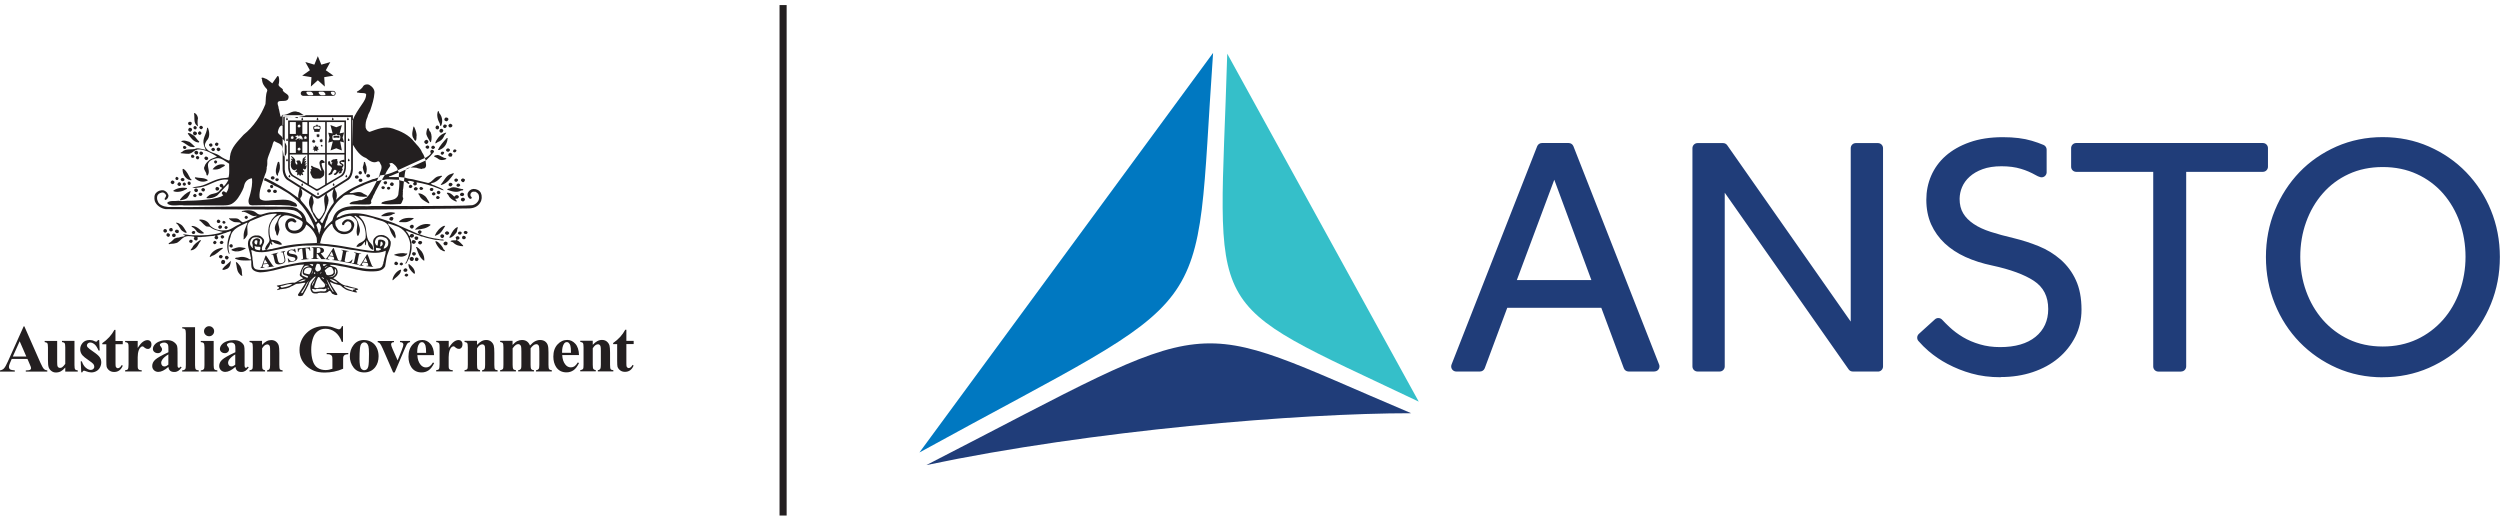 <?xml version="1.0" encoding="UTF-8"?><svg id="a" xmlns="http://www.w3.org/2000/svg" viewBox="0 0 380 79"><path d="m230.56,42.57h11.33l-5.64-15.25-5.69,15.25h0Zm20.91,13.9h-3.93c-.32,0-.61-.2-.72-.5l-3.42-9.18h-14.3l-3.42,9.18c-.11.3-.4.5-.72.5h-3.61c-.42,0-.77-.34-.77-.77,0-.1.02-.19.05-.28l13.02-33.19c.12-.29.4-.49.72-.49h4.07c.32,0,.6.19.72.49l13.03,33.19c.15.39-.04.84-.44.99-.09.03-.18.05-.28.05h0Zm33.99,0h-3.84c-.25,0-.49-.12-.63-.33l-18.83-26.85v26.41c0,.42-.34.77-.77.77h-3.37c-.42,0-.77-.34-.77-.77h0V22.52c0-.42.35-.77.77-.77h3.89c.25,0,.49.12.63.33l18.77,26.8v-26.36c0-.42.34-.77.77-.77h3.37c.42,0,.77.34.77.77v33.19c0,.42-.34.77-.77.77h0m46.09,0h-3.48c-.42,0-.77-.34-.77-.77h0v-29.59h-11.71c-.42,0-.77-.34-.77-.77h0v-2.84c0-.42.34-.77.77-.77h28.38c.42,0,.77.34.77.77v2.84c0,.42-.35.77-.77.77h-11.66v29.58c0,.42-.34.77-.77.77,0,0,0,0,0,0m30.64-31.08c-1.9,0-3.64.36-5.17,1.07-1.51.69-2.85,1.69-3.94,2.94-1.09,1.24-1.94,2.71-2.53,4.35s-.89,3.42-.89,5.28.3,3.59.89,5.23c.59,1.64,1.44,3.1,2.53,4.35,1.1,1.25,2.44,2.26,3.94,2.97,1.53.72,3.26,1.09,5.17,1.09s3.65-.37,5.2-1.09c1.51-.7,2.86-1.72,3.97-2.97,1.09-1.24,1.94-2.7,2.53-4.35.59-1.64.89-3.4.89-5.23s-.3-3.64-.89-5.28c-.59-1.64-1.44-3.1-2.53-4.35-1.1-1.25-2.45-2.25-3.97-2.94-1.54-.71-3.29-1.07-5.19-1.07m0,31.96c-2.49,0-4.85-.48-7-1.43-2.11-.93-4.03-2.25-5.64-3.91-1.59-1.64-2.86-3.59-3.76-5.81-.9-2.21-1.36-4.61-1.36-7.13s.46-4.92,1.36-7.11c.9-2.19,2.16-4.14,3.73-5.78,1.57-1.64,3.47-2.95,5.64-3.91,2.17-.95,4.53-1.43,7.02-1.43s4.86.48,7.02,1.43c2.17.95,4.07,2.26,5.67,3.91,1.61,1.67,2.89,3.63,3.76,5.78.9,2.2,1.36,4.59,1.36,7.11s-.46,4.92-1.36,7.13c-.9,2.21-2.17,4.17-3.76,5.81-1.59,1.64-3.5,2.95-5.66,3.9-2.17.95-4.53,1.43-7.02,1.43m-58.05,0c-1.63,0-3.13-.19-4.46-.57-1.27-.35-2.49-.84-3.66-1.46-1.03-.54-1.99-1.2-2.87-1.95-.55-.47-1.06-.98-1.54-1.53-.27-.31-.24-.79.06-1.07l2.45-2.22c.31-.28.79-.26,1.08.04.35.38.73.75,1.13,1.13.61.57,1.3,1.09,2.06,1.54.76.45,1.62.82,2.56,1.09.93.28,1.97.42,3.08.42,2.29,0,4.1-.52,5.38-1.56,1.28-1.04,1.93-2.46,1.93-4.22,0-1.93-.72-3.33-2.19-4.3-1.45-.95-3.58-1.73-6.32-2.32-1.49-.31-2.86-.75-4.07-1.3-1.21-.55-2.27-1.25-3.16-2.08-.87-.82-1.57-1.8-2.06-2.89-.48-1.09-.73-2.34-.73-3.72,0-1.28.24-2.5.73-3.64.5-1.16,1.25-2.19,2.19-3.02.97-.86,2.2-1.57,3.65-2.08,1.45-.52,3.16-.78,5.07-.78,1.7,0,3.18.18,4.41.55.62.18,1.22.4,1.77.63.28.12.47.4.47.7v3.37s0,.09,0,.13c-.03.42-.39.75-.82.72-.05,0-.11-.01-.16-.03-.24-.07-.46-.17-.68-.3-.71-.4-1.46-.73-2.25-.96-.85-.26-1.84-.39-2.95-.39s-2.08.15-2.87.44c-.8.29-1.46.68-1.98,1.15-.52.47-.9,1-1.15,1.59-.24.56-.36,1.16-.37,1.77,0,.86.18,1.61.55,2.21.36.61.9,1.15,1.59,1.61.69.47,1.56.87,2.58,1.2,1.02.33,2.2.65,3.52.96,1.28.31,2.56.72,3.79,1.22,1.21.49,2.33,1.17,3.32,2.03.99.87,1.78,1.93,2.32,3.12.57,1.23.86,2.74.86,4.5,0,1.48-.32,2.87-.94,4.11-.63,1.25-1.51,2.36-2.58,3.25-1.09.92-2.4,1.63-3.89,2.13-1.49.5-3.12.75-4.86.75" fill="#203d79" fill-rule="evenodd"/><path d="m118.49,78.36h1.08V.77h-1.08v77.59ZM4,54.19l-1.01-2.32-1.04,2.32h2.04,0Zm.17.37H1.78l-.28.66c-.09.22-.14.4-.14.54,0,.19.08.33.23.42.09.05.31.09.66.12v.18H0v-.18c.24-.04.44-.13.6-.3.16-.17.35-.5.58-1.02l2.42-5.38h.1l2.44,5.53c.23.52.42.85.57.99.11.1.27.16.48.18v.18h-3.27v-.18h.14c.26,0,.45-.04.55-.11.07-.05.11-.14.11-.23,0-.06-.01-.12-.03-.18-.04-.13-.09-.25-.15-.37l-.36-.84h0Zm7.15-2.73v3.64c0,.36.03.58.1.67.07.09.2.14.4.16v.18h-1.9v-.62c-.22.27-.45.46-.67.58-.22.12-.47.18-.75.18s-.5-.08-.7-.24c-.19-.14-.33-.34-.41-.57-.07-.22-.1-.59-.1-1.13v-1.85c0-.35-.03-.57-.1-.66-.06-.08-.2-.14-.4-.17v-.18h1.9v3.17c0,.33.02.55.04.64.03.09.08.16.15.22.07.05.15.07.24.07.12,0,.23-.03.32-.09.13-.09.29-.26.48-.52v-2.49c0-.35-.03-.57-.1-.66-.06-.08-.2-.14-.4-.17v-.18h1.9Zm3.76-.13l.07,1.58h-.17c-.2-.47-.41-.79-.63-.96-.22-.17-.43-.26-.65-.26-.13,0-.26.05-.35.14-.09.08-.14.19-.14.31,0,.09.03.17.1.26.11.13.4.37.89.7.49.33.81.61.96.84.16.23.23.49.23.77,0,.26-.06.51-.19.76-.13.25-.31.44-.55.57-.23.13-.5.2-.78.2-.22,0-.52-.07-.89-.21-.07-.03-.13-.05-.2-.06-.11,0-.2.08-.27.25h-.16l-.08-1.67h.17c.15.44.35.77.61.98.26.22.51.33.74.33.16,0,.29-.05.39-.14.1-.09.16-.22.15-.36,0-.15-.05-.3-.15-.41-.1-.12-.32-.29-.67-.53-.51-.35-.84-.62-.99-.8-.21-.25-.33-.57-.33-.9,0-.36.12-.68.37-.97.25-.29.61-.44,1.08-.44.25,0,.5.06.73.18.09.05.16.07.22.07.06,0,.11,0,.14-.03.04-.03.1-.1.17-.21,0,0,.17,0,.17,0Zm2.47-1.57v1.7h1.11v.49h-1.1v2.87c0,.27.01.44.03.52.02.08.07.14.14.19.06.05.12.07.17.07.22,0,.42-.16.61-.49l.15.11c-.27.64-.7.95-1.31.95-.29,0-.55-.08-.75-.24-.2-.16-.33-.35-.39-.55-.03-.11-.05-.42-.05-.91v-2.51h-.61v-.17c.39-.27.75-.58,1.07-.93.3-.33.56-.7.77-1.09h.17,0Zm3.38,1.7v1.06c.31-.48.58-.8.81-.95.23-.16.46-.24.67-.24.19,0,.33.06.44.17.11.11.17.27.17.48,0,.22-.06.39-.16.51-.1.12-.24.19-.39.18-.17,0-.33-.06-.46-.17-.07-.07-.15-.13-.23-.19-.03-.02-.07-.03-.11-.03-.1,0-.2.04-.27.11-.15.13-.25.3-.31.48-.11.32-.16.67-.16,1.06v1.35c0,.19.02.31.04.36.04.09.1.15.17.2.08.04.21.06.4.07v.18h-2.52v-.18c.2-.02.34-.07.41-.16.07-.1.11-.35.11-.75v-2.57c0-.26-.01-.43-.04-.51-.03-.08-.08-.15-.15-.2-.06-.04-.17-.07-.33-.09v-.18s1.91,0,1.9,0Zm4.66,3.6v-1.56c-.4.24-.7.49-.9.76-.12.16-.19.35-.19.54,0,.15.05.28.16.4.08.09.2.13.35.13.17,0,.36-.09.58-.28m0,.36c-.57.5-1.08.75-1.53.75-.25,0-.49-.09-.66-.26-.18-.17-.27-.41-.26-.65,0-.35.15-.67.46-.95.31-.28.97-.66,2-1.13v-.47c0-.35-.02-.57-.06-.66-.04-.1-.12-.18-.22-.24-.11-.07-.23-.11-.36-.1-.19,0-.37.04-.53.14-.09.06-.13.13-.13.21,0,.07.05.16.14.26.12.14.19.28.19.41,0,.16-.07.31-.18.42-.13.12-.3.18-.47.17-.19,0-.38-.06-.53-.19-.13-.11-.21-.27-.21-.44,0-.24.09-.47.28-.68.19-.22.45-.39.79-.5.34-.12.69-.17,1.06-.17.44,0,.79.09,1.05.28.26.19.43.39.5.61.05.14.07.46.07.96v1.8c0,.21,0,.35.02.4.01.05.04.09.08.12.03.03.07.04.11.04.08,0,.17-.06.26-.19l.15.12c-.17.25-.34.42-.52.54-.18.11-.39.17-.6.16-.27,0-.47-.06-.62-.18-.15-.13-.24-.31-.27-.57m4.05-6.05v5.77c0,.33.04.54.11.63.08.09.23.14.45.15v.18h-2.52v-.18c.21,0,.36-.07.46-.18.07-.08.1-.28.1-.61v-4.81c0-.32-.04-.53-.11-.62-.08-.09-.22-.15-.44-.16v-.18h1.95Zm2.83,2.09v3.68c0,.33.04.54.11.63.08.09.23.14.45.15v.18h-2.52v-.18c.21,0,.36-.07.46-.18.07-.08.1-.28.1-.61v-2.71c0-.33-.04-.54-.12-.63-.08-.09-.22-.15-.44-.16v-.18h1.95Zm-.7-2.25c.21,0,.41.08.55.23.15.14.23.34.22.54,0,.21-.08.4-.23.54-.14.15-.34.23-.54.22-.2,0-.4-.08-.54-.22-.15-.14-.23-.34-.23-.54,0-.21.07-.39.23-.54.14-.15.34-.23.54-.23Zm3.98,5.85v-1.56c-.4.24-.7.49-.9.76-.12.15-.19.35-.19.54,0,.15.06.28.17.4.08.09.2.13.35.13.17,0,.36-.09.58-.28m0,.36c-.57.5-1.08.75-1.53.75-.25,0-.49-.09-.66-.26-.17-.17-.27-.41-.26-.65,0-.35.15-.67.46-.95.31-.28.97-.66,2-1.13v-.47c0-.35-.02-.57-.06-.66-.04-.1-.12-.18-.21-.24-.11-.07-.23-.11-.36-.1-.19,0-.37.04-.53.14-.09.06-.13.13-.13.21,0,.07.05.16.14.26.13.14.19.28.19.41,0,.16-.06.31-.18.42-.13.12-.3.18-.47.17-.19,0-.38-.06-.53-.19-.13-.11-.21-.27-.21-.44,0-.24.1-.47.28-.68.19-.22.45-.39.79-.5.34-.12.69-.17,1.06-.17.44,0,.79.09,1.05.28.26.19.43.39.5.61.05.14.07.46.07.96v1.8c0,.21,0,.35.03.4.01.05.04.09.07.12.03.03.07.04.12.04.08,0,.17-.06.26-.19l.15.12c-.17.25-.34.42-.52.54-.18.11-.39.17-.6.16-.27,0-.47-.06-.62-.18-.15-.13-.24-.31-.27-.57m4.03-3.96v.6c.24-.26.47-.44.69-.56.22-.12.46-.18.71-.18.3,0,.55.08.75.25.2.17.33.37.4.62.05.19.08.55.08,1.09v1.81c0,.36.03.58.09.67.07.09.2.14.41.16v.18h-2.36v-.18c.17-.02.3-.09.38-.22.05-.08.08-.29.08-.62v-2.07c0-.38-.01-.62-.04-.72-.02-.09-.08-.17-.15-.23-.07-.05-.15-.08-.23-.08-.29,0-.55.2-.8.61v2.49c0,.35.03.57.09.66.07.09.19.15.36.17v.18h-2.36v-.18c.2-.02.34-.08.42-.19.06-.07.08-.29.08-.65v-2.62c0-.35-.03-.57-.1-.66-.06-.08-.2-.14-.4-.17v-.18h1.9,0Zm12.31-2.25v2.38h-.19c-.22-.65-.56-1.14-1-1.48-.42-.33-.93-.51-1.46-.51-.51,0-.93.15-1.26.43-.34.28-.57.68-.71,1.18-.14.51-.21,1.03-.21,1.56,0,.65.08,1.21.23,1.7.15.49.4.85.74,1.07.34.23.75.34,1.22.34.16,0,.33-.02.5-.05.17-.04.35-.09.53-.15v-1.4c0-.26-.02-.43-.06-.51-.05-.09-.13-.17-.23-.21-.13-.07-.27-.1-.41-.09h-.17v-.18h3.28v.18c-.25.02-.42.05-.52.1-.1.06-.18.15-.22.25-.03.06-.04.22-.04.46v1.4c-.88.39-1.84.58-2.8.58-.64,0-1.18-.09-1.6-.26-.41-.17-.79-.4-1.12-.69-.31-.27-.57-.6-.76-.96-.24-.48-.36-1-.35-1.53,0-1.01.36-1.87,1.07-2.57.71-.7,1.61-1.05,2.7-1.05.34,0,.64.03.91.08.15.03.38.1.71.23.33.12.52.18.58.18.09,0,.18-.03.26-.1.08-.07.15-.2.22-.39,0,0,.19,0,.18,0Zm3.25,2.46c-.17,0-.33.07-.44.2-.12.12-.2.38-.24.76-.04.37-.06.9-.06,1.56,0,.36.02.69.07.99.04.24.11.41.23.54.12.12.26.18.41.18.14,0,.27-.04.37-.12.14-.12.23-.29.26-.47.07-.31.1-.95.1-1.91,0-.56-.03-.95-.09-1.16-.06-.21-.16-.36-.28-.46-.1-.07-.22-.11-.34-.11m-.02-.35c.4,0,.78.1,1.13.31.35.21.61.5.79.89.18.38.27.81.27,1.26,0,.66-.17,1.21-.5,1.65-.41.53-.97.81-1.68.81s-1.24-.25-1.62-.74c-.38-.49-.58-1.09-.57-1.71,0-.67.19-1.25.58-1.74.39-.5.92-.74,1.6-.74m4.4,4.93l-1.57-3.6c-.19-.43-.34-.71-.44-.82-.09-.09-.21-.16-.34-.18v-.18h2.48v.18c-.16,0-.26.03-.32.08-.08.06-.12.16-.12.26,0,.12.07.35.22.69l.77,1.74.61-1.51c.18-.43.26-.73.26-.91,0-.1-.04-.19-.12-.25-.07-.07-.2-.1-.39-.11v-.18h1.53v.18c-.13.02-.26.07-.36.17-.1.09-.23.35-.42.79l-1.55,3.65s-.24,0-.24,0Zm5.01-2.96c0-.53-.03-.9-.09-1.1-.04-.17-.14-.33-.27-.45-.08-.06-.18-.1-.28-.09-.17,0-.31.09-.42.25-.2.3-.29.7-.29,1.21v.17s1.35,0,1.35,0Zm1.23.33h-2.56c.03.62.19,1.1.49,1.46.23.28.51.41.83.41.2,0,.38-.06.54-.16.16-.11.34-.31.52-.6l.17.11c-.25.51-.53.88-.84,1.09-.31.21-.66.32-1.06.32-.69,0-1.21-.27-1.57-.8-.28-.43-.43-.96-.43-1.59,0-.78.21-1.39.63-1.85.42-.46.91-.69,1.48-.69.47,0,.88.19,1.22.58.35.38.54.96.56,1.72Zm2.21-2.16v1.06c.31-.48.58-.8.81-.95.23-.16.46-.24.67-.24.19,0,.33.06.44.17.11.11.17.27.17.48,0,.22-.06.39-.16.51-.1.12-.24.19-.39.18-.17,0-.33-.06-.46-.17-.07-.07-.15-.13-.23-.19-.04-.02-.07-.03-.11-.03-.1,0-.2.04-.28.11-.14.11-.24.27-.31.48-.11.32-.16.67-.16,1.06v1.35c0,.19.02.31.04.36.04.08.1.15.18.2.08.04.21.06.4.07v.18h-2.52v-.18c.2-.02.34-.07.41-.16.07-.1.11-.35.11-.75v-2.57c0-.26-.01-.43-.04-.51-.02-.08-.07-.15-.14-.2-.06-.04-.18-.07-.33-.09v-.18h1.9Zm4.3,0v.6c.24-.26.47-.44.69-.56.22-.12.45-.18.71-.18.3,0,.55.08.75.25.2.17.33.37.4.62.05.19.08.55.08,1.09v1.81c0,.36.03.58.09.67.07.09.2.14.41.16v.18h-2.36v-.18c.18-.02.3-.09.38-.22.05-.08.08-.29.08-.62v-2.07c0-.38-.02-.62-.04-.72-.02-.09-.08-.17-.15-.23-.07-.05-.15-.08-.24-.08-.29,0-.55.2-.8.61v2.49c0,.35.03.57.1.66.07.09.19.15.36.17v.18h-2.36v-.18c.2-.02.34-.08.42-.19.06-.07.08-.29.08-.65v-2.62c0-.35-.03-.57-.1-.66-.06-.08-.2-.14-.4-.17v-.18h1.9Zm5.4,0v.61c.26-.28.49-.47.71-.58.22-.11.46-.17.72-.17.3,0,.55.07.75.21.2.14.36.35.47.63.27-.3.52-.51.76-.64.25-.13.5-.2.77-.2.32,0,.58.08.77.22.19.15.33.33.4.56.08.23.11.59.11,1.08v1.9c0,.36.03.58.1.67.07.09.2.14.41.17v.18h-2.41v-.18c.19-.02.33-.09.42-.22.06-.09.09-.3.09-.62v-2c0-.42-.02-.68-.05-.79-.02-.1-.08-.19-.16-.25-.07-.06-.16-.09-.25-.08-.16,0-.31.06-.43.16-.17.13-.32.29-.44.47v2.49c0,.33.03.54.08.63.08.12.22.19.44.2v.18h-2.41v-.18c.11,0,.21-.03.3-.09.07-.05.12-.13.15-.21.03-.08.04-.26.04-.53v-2c0-.42-.02-.68-.05-.79-.03-.1-.09-.19-.17-.25-.07-.06-.16-.09-.25-.09-.13,0-.26.04-.36.11-.16.1-.32.28-.5.53v2.49c0,.33.03.54.09.65.07.1.2.16.41.18v.18h-2.4v-.18c.19-.02.33-.08.42-.19.06-.07.08-.29.08-.65v-2.62c0-.35-.03-.57-.1-.66-.06-.08-.2-.14-.4-.17v-.18s1.9,0,1.9,0Zm8.88,1.82c0-.53-.03-.9-.09-1.1-.04-.17-.14-.33-.27-.45-.08-.06-.18-.1-.28-.09-.17,0-.31.09-.42.25-.19.3-.29.7-.29,1.21v.17s1.36,0,1.35,0Zm1.23.33h-2.56c.03.62.19,1.1.49,1.46.23.28.5.41.83.41.2,0,.38-.06.54-.16.16-.11.34-.31.52-.6l.17.11c-.25.51-.53.88-.84,1.09-.31.21-.66.32-1.06.32-.69,0-1.21-.27-1.57-.8-.28-.43-.43-.96-.43-1.59,0-.78.21-1.39.63-1.85.42-.46.92-.69,1.48-.69.47,0,.88.19,1.23.58.35.38.54.96.56,1.72h0Zm2.08-2.16v.6c.24-.26.47-.44.69-.56.22-.12.45-.18.71-.18.3,0,.55.08.75.25.2.17.33.37.4.62.05.19.08.55.08,1.09v1.81c0,.36.03.58.09.67.07.09.2.14.41.16v.18h-2.36v-.18c.18-.02.3-.09.38-.22.05-.08.08-.29.08-.62v-2.07c0-.38-.01-.62-.05-.72-.02-.09-.08-.17-.15-.23-.07-.05-.15-.08-.23-.08-.29,0-.55.2-.8.61v2.49c0,.35.03.57.1.66.07.09.19.15.36.17v.18h-2.36v-.18c.2-.02.33-.08.42-.19.06-.07.08-.29.08-.65v-2.62c0-.35-.03-.57-.1-.66-.06-.08-.2-.14-.4-.17v-.18h1.9,0Zm5.11-1.7v1.7h1.11v.49h-1.11v2.87c0,.27.01.44.03.52.03.08.07.14.14.19.05.04.11.07.17.07.22,0,.42-.16.61-.49l.15.11c-.27.64-.71.95-1.31.95-.3,0-.55-.08-.75-.24-.2-.16-.33-.35-.39-.55-.03-.11-.05-.42-.05-.91v-2.51h-.61v-.17c.39-.27.75-.58,1.07-.93.3-.33.56-.7.77-1.09,0,0,.16,0,.16,0Zm-55.09-12.42c-.03.05-.07.1-.13.13m1.3-9.22c.14,0,.24-.11.24-.25,0-.13-.11-.24-.24-.25h0c-.13,0-.24.11-.24.24h0c0,.14.11.25.24.25m8.38-5.34h2.68v-4.7h-2.68s0,4.7,0,4.7Zm2.68,2.23c-.05.51-.22.93-.57,1.17l-2.11,1.25v-4.41h2.68s0,1.99,0,1.99Zm-5.39-2.23h2.47v-4.7h-2.47v4.7Zm2.47,4.8l-.97.58h-.02c-.15.12-.37.12-.51,0l-.97-.58v-4.56h2.47s0,4.56,0,4.56Zm-3.47-4.8h.76v-1.72h-.76v1.72Zm.76,4.65l-2.1-1.25c-.35-.24-.52-.66-.57-1.17v-1.99h2.67v4.41Zm-2.67-7.54h.92v-1.81h-.92v1.81Zm1.15-1.13l.11-.11-.07-.12h.14s.09-.14.09-.14l.08.15h.14s-.07.11-.07.11l.11.11-.14.03v.15l-.13-.1-.13.1v-.15s-.14-.03-.14-.03Zm.65,1.89s-.07-.06-.09-.06c-.08,0-.12.14-.18.14-.05,0-.09,0-.09-.06,0-.04.11-.08.15-.12-.57,0-.58.26-.67.26-.15,0,.12-.27.21-.35-.12-.02-.18-.16-.31-.23.06-.09.09-.05.17.01,0-.06.04-.13.18-.13.25,0,.18.25.22.25s0-.25.17-.25c.25,0,.57.65.28.65-.12,0-.02-.09-.03-.11h0Zm-.61,1.39h.14s.09-.14.09-.14l.08.15h.14s-.07.11-.07.11l.11.11-.14.03v.15l-.13-.1-.13.1v-.15l-.14-.03.11-.11s-.07-.12-.07-.12Zm-1.04-1.75h.14s.09-.14.09-.14l.08.15h.14s-.07.11-.07.11l.11.11-.14.03v.15l-.13-.1-.13.1v-.15l-.14-.03.11-.11-.07-.12h0Zm-.15,2.49h.92v-1.72h-.92v1.72Zm2.12-2.26l.11-.11-.07-.12.14.02.08-.15.08.15h.14s-.07.11-.07.11l.11.11-.14.03v.15l-.13-.1-.13.1v-.15s-.14-.03-.14-.03Zm-.21-.63h.76v-1.81h-.76v1.81Zm6.63-2.05h0s-8.79,0-8.79,0h0s0,0,0,0v7.08c0,.68.3,1.28.7,1.46l3.38,2.02c.15.17.41.18.58.03,0,0,0,0,0,0l3.44-2.05c.4-.18.69-.78.69-1.46v-7.08s0,0,0,0Zm-6.01,6.8s-.33.11-.24.1c0-.1.19-.29.27-.36-.01-.11-.16-.01-.31.07.5-.72.18-.42-.1-.37.45-.48.33-.47,0-.32.26-.2.31-.45.27-.52-.24.32-.47.27-.47.57,0,.2-.07.52-.17.63-.13.14-.03-.53-.37-.53-.11,0-.37,0-.45.13.07,0,.17.18.17.25s.06.26-.05.26-.25-.24-.25-.36,0-.09,0-.26c0-.28-.46-.68-.65-.68,0,.2.26.24.26.5-.11,0-.27-.21-.27-.08s.17.15.17.26-.19-.04-.19.08c0,.1.1.09.13.19-.08-.02-.15-.01-.16.03-.01.03.02.08.08.11-.03.02-.05.08-.05.25,0,.56.35.82.61.82.18,0,.15-.13.18-.19,0,.1.1-.05.1.12s-.18.1-.18.25c0,.2.28,0,.28.21,0,.27-.03.26-.03.36,0,.07.29-.1.28-.13.07.03.07.23.2.23.08,0,.1-.21.17-.23-.04.01.27.2.27.1,0-.26-.11-.15-.11-.33,0-.16.36-.13.3-.22-.05-.07-.08-.03-.12-.15,0,.02-.28-.42.06-.19.36.24.4-.55.38-.59m9.38,1.85c.16,0,.29-.11.29-.25s-.13-.25-.29-.25-.29.11-.29.25.13.25.29.25m-1.17.69c.16,0,.29-.11.29-.25s-.13-.25-.29-.25-.29.11-.29.25.13.25.29.25m-13.9,1.6c.16,0,.29-.11.29-.25s-.13-.25-.29-.25-.29.11-.29.25.13.25.29.25m.9.08c.16,0,.29-.11.29-.25s-.13-.25-.29-.25-.29.11-.29.25.13.25.29.25m25.02-12.09c.43.51.52,1.32.21,1.91-.17-.01-.14-.23-.17-.35-.31-.57-.55-1.29-.28-1.94.2.03.12.28.23.39m-36.71.69c-.09.37-.09.88,0,1.22-.08.08-.06-.08-.14-.06-.6-.43-.32-1.28-.47-1.88.03-.05.11-.06.15-.03.28.18.4.45.46.76m38.04.05c.09.17-.08.34-.2.42-.14.03-.29-.05-.38-.17-.05-.17.04-.32.18-.4.15-.01.31.02.4.16m-38.97.68c-.03.14-.08.28-.2.34-.09,0-.23,0-.29-.08-.09-.08-.11-.21-.06-.32.06-.11.18-.12.29-.14.11.05.21.08.26.2m39.57.26c.03.09.03.16,0,.25-.11.14-.26.2-.42.14-.11-.06-.14-.17-.17-.26.03-.12.15-.23.26-.28.14,0,.23.08.32.16m-.88.02c.12.06.03.21.02.31-.08.08-.18.2-.32.16-.08-.08-.17-.08-.2-.18,0-.15.06-.31.21-.35.12-.03.2.03.29.08m-1.12.23c0,.17.02.39-.18.42-.18.06-.31-.09-.35-.22-.01-.16.08-.31.23-.37.12,0,.23.08.31.17m-35.9.08c.05.16-.11.25-.2.32-.11.03-.25-.06-.31-.17-.11-.11.03-.2.06-.29.15-.14.38-.03.44.14m-.92.05c0,.12-.06.25-.17.29-.12.05-.25-.05-.31-.14-.08-.15.02-.29.14-.35.17-.06.28.09.34.2m33.11.06c.15.32.28.71.31,1.11-.06.29.05.68-.17.88-.21-.08-.23-.34-.37-.48-.28-.54-.03-1.17.06-1.69.12-.05.12.11.17.19m-33.83.18c.05.19-.09.28-.2.39-.18.05-.31-.09-.38-.22-.01-.15.07-.3.2-.37.16-.01.31.06.38.2m36.25.45c.2.45.21.99.08,1.48l-.09.08c-.21-.42-.52-.8-.63-1.25,0-.32.06-.62.18-.88.11-.08.17.02.22.11.02.17.09.37.25.46m1.93-.28c-.01.15-.08.32-.23.37-.15.03-.31-.02-.35-.19-.05-.15.05-.29.17-.37.17-.09.34.06.42.18m-37.45.48c0,.14-.1.25-.23.29-.12.09-.21-.06-.32-.11-.05-.12-.08-.23,0-.35.05-.09.15-.09.25-.12.14.08.28.14.31.29m.67-.08c.06.15-.11.23-.17.31-.18.06-.28-.08-.35-.18-.03-.15.06-.25.17-.34.18-.05.28.08.35.22m37.21-.05c-.02.2-.32.4-.35.6-.17.42-.54.72-.95.86-.09.08-.22.18-.35.2-.03-.31.25-.58.42-.86.31-.4.75-.68,1.24-.8m-38.19.65c.23.26.35.49.63.72.02.06-.03.15-.11.15-.75-.05-1.26-.82-1.63-1.35.05-.17.25-.03.35-.05.26.2.55.26.75.52m38.4.21c-.03.66-.35,1.34-.95,1.66-.17.06-.35.23-.52.12.32-.66.81-1.2,1.35-1.79,0,0,.12,0,.12,0Zm-2.94.45c.05.23-.08.37-.26.45-.17.01-.28-.12-.35-.25-.02-.15.07-.29.21-.34.05-.05.12-.05.18-.05.09.03.14.11.22.18m-36.3.14c.29.2.55.48.83.73-.2.14-.44.01-.67.01-.52-.18-.88-.63-1.41-.78.02-.17.22-.11.32-.16.34-.03.61.12.94.2m16.42-4.56c-.86-.34-1.43.55-2.3.45-.11.06-.08.17-.14.25-.04.05-.12.02-.17-.02-.04-.37-.17-.71-.21-1.06-.09-.15-.05-.37-.12-.52-.49-1.34,1.2-.32,1.53-1.11.29-.68-.57-.76-.83-1.23v-.2c-.24-.25-.51-.32-.66-.65.11-.39.15-.8.05-1.19-.02-.09-.08-.22-.21-.17-.29.4-.51.72-.78,1.11-.29-.22-.57-.49-.91-.68-.23-.03-.44-.26-.7-.17-.05.09,0,.17.05.23.01.6.32,1.08.75,1.51l.05.23c-.28.63-.2,1.36-.28,2.03-.69,1.75-1.81,3.45-3.33,4.67-.87.99-1.92,1.94-2.06,3.3-.05.22.03.48-.14.63-.51-.18-1.01-.43-1.43-.75-.71-.49-1.72-.43-2.18-1.33-.18-.35.05-.71.21-.97.52-.49.44-1.37.17-1.97-.06-.01-.08.06-.12.08-.05.91-.77,1.54-.49,2.54.06.29.21.48.29.75-.11-.03-.26-.03-.35-.08-.34-.05-.67-.18-1.03-.14-.71.32-1.67-.08-2.24.57-.09.01-.21.03-.18.17.34,0,.66.09,1,.08.54.09.89-.35,1.26-.56h.09c.15-.15.41-.06.61-.09.97.11,1.72.57,2.51,1.05v.06c-.31.14-.66.23-.97.4-.35.26-.75.6-.86,1.03-.25.38.08.72.23,1.05.02.15.03.34.17.4.49-.52.03-1.17.11-1.77.12-.46.55-.68,1-.8.87-.37,1.5.34,2.21.74-.01.71.08,1.39-.08,2.08-.22.08-.49.12-.72.11-1.21.09-2.16.75-3.25,1.12-.49.17-1.07.15-1.56.34.38.11.78-.03,1.18-.05,1.5-.22,2.65-1.37,4.28-1.17l.03.05c-.18.37-.42.71-.72,1-.05-.17-.06-.31-.22-.4-.12-.06-.26,0-.35.12-.05.08-.05.17,0,.23.08.14.2.17.34.22-.03.14-.2.2-.29.32-.43.73-1.3.43-1.81.94-.08.11-.35.17-.23.34.56.06,1.12-.08,1.58-.4.57-.63,1.17-1.23,1.73-1.83.09.49-.05,1-.34,1.4-.14-.08-.25-.19-.41-.23-.15.03-.26.18-.28.31.06.11.12.23.23.31-.52.37-1.18.4-1.78.57-1.11.14-2.22.23-3.34.25-.54-.03-1.15.15-1.66,0-.58.11-1.21-.08-1.69.25-.06.08.01.15.01.23.71.46,1.67.09,2.47.23h6.04c.44-.01.89-.03,1.24-.23.78-.45,1.21-1.25,1.61-2.03.15-.28.26-.6.32-.92.16-.52.61-.89,1.15-.94.08.8-.07,1.6-.26,2.34-.09.49-.41.97-.21,1.49.05.25.31.25.51.28,1.86-.03,3.71-.11,5.67.03.35.06.66.17,1.04.16.03-.05.14-.06.09-.16-.05-.17-.17-.39-.37-.43-.03-.09-.17-.06-.21-.12-.98-.56-2.16-.26-3.31-.25-.6.06-1.19.17-1.7-.17-.23-.28-.06-1.16-.06-1.16,0-.35.84-2.77.95-2.97.03-.23.12-.45.09-.71.12-.31.09-.71.09-1.05.06-.49.31-.95.47-1.43.09-.23.17-.48.26-.71.09-.29.12-.57.31-.8.5.32.99.31,1.23.87l.21,1.28c0,.08.06.23.17.14.4-.26.28-.85.28-1.25.09-.48-.25-.71-.38-1.12-.11-.08-.28-.44-.28-.44-.06-.34-.81-.57-.64-.99.09-.35.18-.68.52-.88.05.04.07.07.08.11l.18-.13.02-1.29c.5,0,1.24.06,1.74.06.14.05.24.15.4.17l.12-.17,1.24-.24c-.53.06-.85-.55-1.35-.55m1.35.55s.08-.01.11-.02l-.11.02Zm-13.36,4.29c.01.19-.09.29-.23.35-.12-.05-.22-.06-.29-.18-.06-.17.09-.29.22-.36.12.03.28.05.31.19m-1,0c.09.1.11.23.06.35-.11.09-.28.17-.37.05-.09-.09-.19-.2-.11-.32.11-.11.29-.2.41-.08m21.35.17s0,.01.01.02m11.67.24c.06.17-.08.29-.2.35-.15-.05-.35-.08-.35-.28.02-.12.12-.2.23-.23.14-.05.26.06.32.15m.81-.03c.05.08.15.2.03.28-.06.05-.11.06-.15.12-.17.03-.32-.03-.37-.18-.03-.17.11-.25.23-.32.11-.03.18.05.26.11m-37.7.18c-.06.19-.22.26-.41.2-.05-.06-.09-.13-.12-.2.01-.11.05-.22.17-.26.18.02.32.09.37.26m5.17.26c-.02.12-.15.23-.26.29-.15.02-.26-.11-.34-.22,0-.12.06-.28.18-.31.17-.06.35.06.42.23m-.9-.11s.09.17.05.25c-.09.08-.23.22-.38.12-.09-.08-.2-.14-.17-.29.06-.06.14-.15.23-.18.12-.03.18.05.28.11m35.78.18c0,.12-.12.25-.2.29-.12.05-.26.01-.34-.08-.09-.03-.06-.16-.06-.23.07-.1.17-.17.29-.2.12.03.23.11.31.21m.98.14c-.04.14-.15.26-.29.28-.09-.01-.26-.05-.23-.18,0-.11.06-.22.14-.25.15-.08.34,0,.38.15m-39.27.22c.03.18-.03.31-.18.37-.11.06-.22-.02-.29-.08-.08-.08-.14-.2-.08-.31.03-.14.17-.11.26-.17.14.01.22.08.29.18m.75.14c.05.12-.09.17-.12.26-.08.05-.18.09-.28.03-.11-.09-.23-.23-.12-.37.12-.23.44-.11.52.08m36.64-.08c.02.15-.12.26-.21.36-.14.03-.27-.05-.31-.18-.01-.12.06-.22.17-.29.14-.02.28,0,.35.12m1.26.25c-.03.14-.01.29-.17.39-.12.03-.28.01-.37-.06-.09-.08-.11-.21-.06-.32.08-.12.21-.22.37-.19.11.06.14.14.23.19m-39.23.32c.06.12-.08.15-.12.22-.11.06-.22.01-.31-.03-.11-.06-.06-.22-.05-.3.14-.26.41-.08.48.11m38.26.29c.06.02.03.11.02.14-.37.19-.92.23-1.24-.06-.18-.15-.42-.22-.61-.34.08-.2.35-.19.55-.23.44.06.8.48,1.29.49m-37.53-.14c.03.12-.06.17-.09.26-.06.09-.18.06-.26.03-.14-.09-.2-.26-.11-.39.17-.17.37-.08.46.09m1.35.09c.06.14-.03.26-.15.34-.11.06-.2-.03-.29-.05-.08-.11-.21-.23-.08-.35.14-.23.41-.11.52.06m17.73.65c-.03.31-.54-.04-.47.36.07.29.13.64.31.86.15.21.07.53.06.78-.13.22-.35.38-.58.5-.44-.04-1.08.22-1.28-.32-.09-.23-.25-.47-.25-.73.04-.03.1-.03.15-.07,0-.1-.12-.16-.1-.26.49-.09-.21-.53.22-.56.35.37.92.25,1.22.64.07.06.13.15.22.19-.06-.37-.23-.73-.29-1.13-.05-.19.02-.39.18-.51.26-.21.48.09.63.25m-16.38-.1c.05.15-.08.25-.17.32-.14.06-.22-.09-.28-.17-.05-.15.06-.23.15-.31.11,0,.23.05.29.15m9.46.15c.18.6.12,1.22-.18,1.73-.01.12.03.32-.14.31-.41-.57-.11-1.37.06-1.97.03-.16.22-.22.26-.06m13.13.29c.21.43.23,1,.03,1.43l-.12.12c-.17-.35-.31-.71-.35-1.09.08-.28.17-.52.18-.82.22-.05.2.23.26.35m-21.39.17c-.09.18-.35.23-.52.35-.37.28-.9.34-1.36.26.4-.55,1.01-.88,1.75-.73.03.06.11.03.14.11m-6.3.55c.57.4.72.95,1.06,1.51.05.06.2.08.14.2-.12.09-.25-.09-.41-.06-.58-.26-.95-.91-.94-1.59,0-.06.09-.06.15-.06m27.1.48c.02.15-.01.31-.14.35-.15.05-.3-.03-.35-.18,0,0,0,0,0,0-.05-.11.05-.17.08-.25.12-.12.34-.06.41.08m6.47.82c0-.29.08-.57.11-.85.05-.1.07-.21.06-.32.37-.49,1.12-.34,1.7-.29.23.12.52.11.77.17.11-.08.26-.09.38-.08.49-.26.17-.83.2-1.28l-.18-.46c-.05-.1-.09-.2-.12-.31-.09-.11-.15-.31-.25-.42-.26-.68-.77-1.06-1.2-1.6-.78-1.02-2.01-1.59-3.23-1.99-1.21-.42-2.44.12-3.53.51-.34-.09-.51-.35-.6-.65-.06-.56.04-1.13.29-1.63.05-.39.31-.68.42-1.03.28-.86.57-1.71.63-2.65.03-.57-.4-.97-.83-1.22-.29-.08-.63-.06-.84.17-.2.41-.63.69-1,.89-.03.26.29.09.4.19.34.06.72-.05,1,.17.03.61-.32,1.12-.65,1.59-.52.77-1.07,1.56-1.39,2.4l-.06-.06.08,3.76c.49.81,1.1,1.74,2.01,2.04.49.4,1.1.88,1.76.52.35-.11.38.39.55.59.18.57-.23.97-.26,1.49l-.4.85c-.46.89-.87,1.85-1.58,2.6-.23,0-.37.25-.6.26-.12.17-.37.05-.52.11-.48.2-1.15.08-1.47.52.03.05.08.06.12.08.93.02,1.98.08,2.97.03.12-.05.23-.15.24-.29-.14-.26.05-.49.17-.69.08-.37.32-.6.43-.96.32-.63.69-1.25,1.04-1.88l.47-.77c.11-.26.29-.58.48-.86.12-.12.18-.26.28-.42.01-.15-.06-.22-.15-.32.11-.11.28-.08.42-.11.38.23.78.6.86,1.02l.14.4.06.18-.03.51.06.48c.08.74-.06,1.49-.14,2.23-.26.89-1.29.8-2.03,1-.18.12-.53.06-.53.37.89.18,1.93.08,2.88.06.15-.06.18-.2.26-.34.03-.2.23-.37.17-.58-.17-.22-.01-.55-.06-.85.03-.09.03-.2,0-.29.12-.45.09-.99.18-1.42,0,0,.06-.58.06-.59Zm7.54-.6c-.49.69-1.01,1.48-1.87,1.73-.06,0-.12.03-.15-.05.52-.56.8-1.42,1.61-1.62.12-.06.29-.12.41-.06m-41.87.76c-.08.06-.01.2-.15.22-.12.06-.26-.01-.32-.14-.06-.16.08-.31.2-.34.12.06.25.11.27.26m4.42.22c.05.14-.11.14-.18.17-.64.23-1.3.02-1.76-.44,0-.06,0-.12.06-.14.63.15,1.36.03,1.89.42m-3.57-.2c.03.06.05.17.03.23-.09.14-.23.17-.38.14-.08-.05-.15-.12-.2-.2.02-.16.14-.25.26-.29.11,0,.21.05.29.12m14.37.08c.03.14-.09.23-.18.29-.12.03-.25-.02-.32-.12-.05-.11,0-.26.11-.29.14-.03.35-.01.4.12m27.24.06c.05.15-.09.23-.2.32-.09.05-.2,0-.29-.05-.01-.08-.11-.14-.07-.25.06-.14.2-.2.35-.18.07.06.14.08.21.15m1.01-.06c.09.14.01.25-.06.35-.05.1-.17.14-.28.09-.09-.09-.21-.14-.23-.28,0-.12.14-.22.23-.26.15-.06.21.09.34.09m-44.11.44c.02.11-.08.17-.11.26-.08.03-.15.09-.25.06-.11-.05-.19-.14-.23-.25.03-.15.13-.27.28-.31.12.03.26.09.31.23m32.3,0c.03.06.01.14.01.2-.09.12-.21.23-.37.16-.09-.09-.2-.19-.15-.32.12-.17.38-.23.51-.03m-29.83.23c-.03.11-.08.22-.21.23-.14.02-.18-.11-.26-.17,0-.14-.02-.28.12-.35.18-.06.35.09.35.29m-1.47.03c.05.15-.06.26-.15.34-.18.06-.34-.08-.41-.22.01-.14.12-.31.28-.35.14,0,.21.15.29.23m32.31-.03c.03.15-.02.31-.17.37-.18.06-.34-.09-.42-.22.08-.12.09-.29.28-.32.14,0,.23.06.31.17m-31.59.06c.05.11-.05.15-.08.23-.08,0-.12.09-.21.06-.06-.08-.18-.11-.2-.21-.01-.16.09-.23.2-.29.15-.02.25.09.29.22m40.53.12c-.05.12-.14.19-.26.25-.12.03-.2-.08-.29-.12-.08-.06-.04-.2-.01-.28.15-.26.57-.14.57.15m1.17.06c-.05.17-.21.25-.37.26-.14-.06-.29-.17-.18-.35.06-.06.09-.12.18-.14.18-.06.32.08.37.23m-7.29.11c.08.2-.1.26-.23.35-.11-.02-.21-.06-.29-.12-.04-.17.05-.34.21-.4.14,0,.22.06.31.17m-4.22.18c.08.03.05.14.03.18-.09.06-.21.22-.35.12-.11-.06-.18-.15-.15-.29.08-.17.4-.18.47-.01m.86.11c.02.12-.01.18-.12.25-.11.11-.23-.01-.34-.05-.03-.06-.06-.15-.01-.23.05-.06.12-.11.2-.12.11.03.23.03.28.16m-26.03.02c.09.09-.02.2-.03.29-.08.09-.24.17-.38.08-.15-.06-.14-.26-.11-.39.09-.03.09-.14.22-.14.14.02.21.08.31.15m31.02.06c.03.15-.12.21-.23.25-.18.06-.28-.08-.35-.2,0-.09.09-.15.12-.23.22-.09.35.06.46.18m-.83,0c.06.15-.11.23-.17.31-.11.05-.25.03-.34-.06-.08-.05-.08-.14-.08-.23.09-.08.14-.17.25-.2.14,0,.28.08.34.18m6.92.18c.03.22-.25.11-.35.17-.65.39-1.47.09-2.09-.14.05-.2.28-.12.4-.2.66-.42,1.33.09,1.99.12,0,0,.05.05.05.05Zm-41.98-.18l-.06.11c-.57.34-1.31.57-1.98.35l-.06-.09c.57-.42,1.32-.52,2.06-.42l.05.05Zm37.45.11c0,.12-.06.23-.15.29-.15.05-.35,0-.4-.17-.04-.12.08-.25.2-.29.11,0,.29.01.35.17m-34.71.06c-.06.12-.03.25-.18.31-.15.06-.34-.08-.38-.2-.05-.17.08-.22.15-.29.18-.09.32.05.41.19m-1.09.08c.05.11-.05.17-.08.25-.08.09-.21.08-.31.05-.11-.09-.21-.2-.17-.37.09-.08.14-.12.25-.17.14.03.28.09.31.25m36.87.35c-.02.13-.11.24-.25.28-.12.01-.23-.08-.29-.15-.05-.1-.02-.22.06-.29.03-.05.14-.05.2-.08.13.02.24.11.28.25m-38-.17c.05.12-.06.17-.08.26-.05.26-.21.43-.34.66-.29.35-.71.35-1.12.46l-.06-.12c.44-.57.92-1.01,1.55-1.29,0,0,.05.03.05.03Zm37.24.34c.03.19-.12.22-.23.29-.13,0-.25-.07-.31-.18-.05-.17.11-.23.2-.31.15-.03.29.08.34.2m-35.47,0s.01.06.05.08c-.01.17-.14.21-.23.29-.13,0-.26-.05-.34-.15-.06-.14,0-.31.15-.35.14-.01.32,0,.37.14m38.29.46c.15-.02.18-.2.35-.23.15-.03.29.06.37.17.06.19-.08.28-.2.35-.11.08-.34-.09-.32.11.11.08.2.19.22.31-.03.06-.14.05-.18.01-.44-.18-.92-.49-1.1-.95-.06-.14-.35-.25-.18-.37.44-.03.81.33,1.06.6m1.47-.48c.08.08.05.22-.02.29-.08.16-.3.09-.44.08-.08-.08-.15-.15-.12-.28.05-.09.13-.16.23-.2.14-.03.25.03.35.11m-5.57.83c.14.17.27.43.34.62-.03.05-.11.03-.14.03-.52-.29-1.2-.61-1.4-1.23-.04-.06-.17-.14-.15-.25.4-.08.78.22,1.06.43.11.16.23.23.29.4m-35.06-.59c.06.14-.06.25-.14.31-.17.03-.26-.03-.35-.12-.11-.17.09-.31.22-.37.12-.02.2.11.27.19m36.97.35c.02.09-.11.15-.15.22-.12.02-.25.06-.35-.05-.03-.08-.11-.2-.01-.28.17-.22.42-.05.52.11m3.82.21c.04.18-.09.31-.22.39-.15.05-.27-.06-.37-.14-.07-.09-.01-.18,0-.29.11-.09.25-.17.4-.11.06.05.12.08.19.15m-10.61,2.13c0,.18-.34.14-.48.28-.47.25-1.04.25-1.61.23v-.09c.55-.46,1.35-.63,2.09-.41m-22.38.66c-.02.14-.09.22-.23.26-.11,0-.21-.06-.26-.15-.06-.19.09-.26.2-.34.14.02.26.12.29.23m22.12.17c-.03.14-.08.29-.23.35-.14.03-.23-.05-.34-.11-.08-.06-.03-.17-.04-.25.07-.17.26-.25.43-.19.09.03.15.1.19.19m3.05.06c-.38.25-.81.54-1.32.54l-.83-.02-.08-.06c.51-.62,1.43-.62,2.22-.56v.09Zm-29.37.37c0,.14-.06.25-.2.29-.15.03-.26-.03-.32-.14-.06-.14,0-.28.12-.35.17-.11.34.08.4.2m.77.15c.05.08-.03.12-.06.2-.09.05-.21.08-.29,0-.11-.06-.14-.17-.09-.26.04-.09.14-.08.18-.14.11.05.22.09.26.2m-5.87,1.56c-.15.19-.4-.05-.57-.14-.54-.31-.52-.91-1.06-1.26.06-.19.2.01.31-.02.09.06.22.12.32.17.52.29.65.78,1,1.25m20.32-.29c-.06.18-.18.34-.17.54l-.06.03c.05-.23-.18-.37-.12-.62-.12-.18-.12-.42-.23-.62-.14-.25.12-.35.23-.52.22.09.29.29.44.48.09.26-.11.46-.09.71m24.39-5.68c-.25-.45-.66-.63-1.15-.63-.4.03-.69.29-.86.63-.09.32.03.65.29.85.11.05.25.03.31-.08.08-.2-.14-.2-.17-.35-.06-.22.01-.4.17-.54.15-.15.42-.08.6-.08.18.12.37.23.46.45.09.26.09.56,0,.82-.17.39-.55.69-.95.77-1.27.19-15.24.12-15.24.12-1.64.15-3.51-.31-4.92.55-.64.31-.97,1.02-1.13,1.65-.41.37-.86.8-1.2,1.22l-.05-.05c.08-.37.24-.69.32-1.06.23-.31.23-.72.4-1.06.58-.94,1.13-1.89,2.04-2.56.38-.51,1.06-.42,1.64-.42.63.29,1.37.39,2.13.31.03-.03.05-.07.05-.11-.22-.2-.57-.28-.81-.48-.61-.29-1.2.09-1.84.05-.03-.03-.06-.05-.05-.09.58-.43,1.24-.74,1.9-1.01.54-.29,1.1-.45,1.67-.66.23,0,.44-.2.66-.06l.81-.22s.06.06.12.05c.69-.23,1.56-.01,2.35-.03l.11.09.74.18c.28.03.4.35.69.37.15-.22-.17-.31-.25-.45.34-.08.72.02,1.03.15l-.15.17c-.09.17.05.29.19.35.11.03.18-.05.26-.08.2-.14-.01-.28.05-.4,1.14.2,2.22.48,3.27.92.29.09.57.31.89.29-.32-.29-.77-.45-1.17-.61-.26-.16-.63-.17-.83-.39.05-.08.15-.05.2-.11.52-.06.97-.45,1.33-.86.03-.09.2-.06.18-.18-.14-.15-.37.05-.55.03-.64.12-.92.88-1.56,1.02-.78-.19-1.58-.37-2.36-.57-.38-.06-.8-.09-1.15-.25l-.86-.08h-1.56s-.06-.05-.05-.09c.55-.14,1.03-.46,1.58-.6l4.11-1.88c.43-.39.81-.82,1.17-1.26.01-.12-.06-.24-.17-.29-.11-.05-.23-.03-.31.06-.18.14,0,.31,0,.48-.18.25-.47.46-.71.6-.06-.01-4.23,1.9-4.23,1.9-.61.26-1.23.55-1.87.69l-.89.14c-.06.18-.22.29-.38.35-.25.05-.44.2-.71.2-1.99.77-4.06,1.59-5.64,3.16.09-.18.14-.42.15-.65-.03-.23-.01-.49-.17-.68-.03-.08-.15-.33-.11-.42l-.22.14c-.14.34-.26.96-.12,1.31.04.28.27.6.06.85-.74.89-1.15,1.97-1.64,2.99-.18-.03-.28-.2-.35-.37.52-.66.94-1.4,1.09-2.25.11-.08.03-.28.14-.37-.03-.25.14-.49.01-.69.1-.34-.45-.65-.1-.86l-.29.14c-.66.86.34,2.16-.41,2.99v.06c-.21.28-.32.56-.61.74-.37-.15-.51-.57-.72-.88-.34-.32-.34-.99-.14-1.43.14-.45-.09-.83-.14-1.23l-.15-.09c-.37.48-.51,1.23-.22,1.8.15.28.17.66.4.89.14.45.41.74.66,1.14.06.15-.09.19-.17.26-.17-.11-.14-.35-.29-.46-.51-1.08-1.17-1.94-1.96-2.82-.03-.14-.17-.26-.09-.41.29-.28.35-.82.2-1.17-.03-.08-.12-.17-.11-.25l-.23-.18c.03.54-.32,1.01-.17,1.59v.03c-1.59-1.2-3.3-2.23-5.1-3.08l-.14.39c.45.11,1.64.84,1.64.84.54.2,1.03.52,1.53.82,2.09,1.16,3.47,3.07,4.4,5.19.02.17.17.35.06.53-.32-.49-.78-.77-1.17-1.17-.11-.72-.54-1.42-1.16-1.71-.23-.34-.72-.37-1.11-.48l-5.58-.03c-4.54-.06-8.68.14-13.19.06-.63-.06-1.4-.28-1.58-.94-.12-.23-.12-.63,0-.85.17-.29.48-.39.78-.42.25.03.42.26.52.43,0,.2-.17.39-.25.56.01.06.08.18.18.14.2-.08.35-.29.4-.49.01-.11.06-.26-.05-.34-.09-.32-.43-.56-.72-.63-.38-.03-.78.08-1.04.35-.37.31-.35.86-.25,1.29.25.68.97,1.14,1.66,1.23l14.92.06c1.46.08,3.1-.17,4.57.12.54.17,1.1.57,1.24,1.17-.02.03-.06.01-.11.01-1.21-.78-2.81-1.08-4.36-.89-.61-.03-1.17.2-1.72.35-.29.06-.57-.08-.75-.25-.55-.49-1.52-.46-2.22-.28,0,.04-.02.09.01.11.75-.06,1.2.58,1.87.66.15.03.28-.14.41-.02-.71.34-1.38.74-2.13.96-.23-.05-.35-.26-.54-.38-.29-.33-.83-.19-1.23-.22-.14.03-.26-.06-.35,0,.12.25.4.38.66.51.38.17.83-.02,1.18.22-.09.11-.21.14-.32.21-.72.28-1.32.92-2.12.88-.84.09-1.7-.15-2.27-.74-.25-.6-.87-.92-1.55-.9-.05.03-.11.03-.09.11.34.2.6.6.93.83.22.26.63,0,.83.29.29.2.66.37,1,.43.24.11.52.15.8.22l-.11.06c-1.4.46-3.01.51-4.57.45-.46-.02-.91-.15-1.36-.14.08.09.23.17.37.22-.13.07-.27.12-.42.12-.18.04-.4.06-.58.15-.25-.01-.46.08-.66.15-.26.28-.57.57-.87.71,0,.06-.02.15.06.15.29-.12.66-.03.95-.15.5-.05.8-.6,1.2-.83.43-.34,1.04-.26,1.56-.18.31.08-.03.2.06.4.12.11.23.23.4.19.03-.03.06-.06.11-.08.09-.12.08-.26.01-.38.22-.14.51.02.74-.08.58-.01,1.17-.14,1.73-.15.09-.01.2-.11.29-.01-.04.12-.2.14-.14.31.03.14.18.2.31.23.15-.06.29-.17.23-.37-.03-.11-.15-.12-.23-.17.32-.16.69-.2,1.01-.35.22-.05.44-.12.64-.22.2-.01.37-.2.55-.12-.08.26-.18.51-.32.74-.24.81-.43,1.89,0,2.68.05.01.06-.02.09-.03-.32-.82-.14-1.76.14-2.53.22-1.31,1.56-1.69,2.53-2.19l.05.06c-.26.68-.64,1.32-.58,2.14.03.14-.06.28,0,.37.26-.14.43-.45.57-.71.11-.69-.29-1.56.41-2.06,1.26-.49,2.44-1.14,3.9-1.15.05.04.15-.03.17.06-.31.34-.75.66-.89,1.08-.49.68-.47,1.83-.26,2.66.14.48-.28.74-.47,1.11-.1.13-.12.36-.21.51l.3.03c.26-.28.51-.61.52-1.02.03.15.14.27.29.31.11-.17-.09-.29-.11-.46.25-.14.35.17.55.23.32.08.6.22.94.22l.11-.11c-.34-.52-1.01-.62-1.6-.65-.31-.51-.31-1.14-.28-1.76.06-.32.12-.66.31-.95.08-.22.29-.42.43-.59.28-.26.63-.44.97-.52h.05s.01.05.01.05c-.41.32-.46.77-.7,1.17-.26.38-.38.91-.14,1.34.09.2.05.51.26.65.2-.28.22-.63.32-.94-.04-.51-.35-.99-.06-1.48.15-.39.47-.54.83-.68.84-.08,1.58.35,2.32.68.15.11.41.2.44.41-.02.42-.24.83-.57,1.03-.41.25-1.01.28-1.4-.01-.23-.23-.32-.63-.24-.94.17-.19.4-.34.67-.25.15.08.29.23.49.14.08-.05.11-.17.06-.25-.17-.09-.23-.32-.46-.35-.29-.05-.65-.03-.84.17-.31.26-.45.68-.35,1.08.11.49.48.85.95.99.71.17,1.44-.05,1.89-.65.18-.2.23-.42.34-.66.74.45,1.29,1.23,1.58,2.03,0,.26.08.54.02.77l.54.05c-.05-.12,0-.26.05-.37.2-1.02.83-1.86,1.58-2.53.26-.15.2.2.26.31.23.58.77,1,1.33,1.17.65.11,1.26-.05,1.66-.54.2-.37.44-.91.11-1.29-.2-.26-.51-.4-.84-.4-.4,0-.65.28-.85.57,0,.12-.01.26.09.32.06,0,.18.01.23-.08.03-.23.23-.34.41-.46.17-.1.35,0,.49.09.17.14.2.37.22.6-.03.29-.23.6-.51.72-.44.23-1.09.12-1.47-.14-.18-.2-.29-.43-.43-.67-.03-.25-.12-.46,0-.71.68-.4,1.38-.69,2.19-.77.32.06.6.28.81.51.71.72-.15,1.76.34,2.56.18-.03.18-.28.26-.43.23-.56-.06-1.15-.2-1.69-.19-.34-.29-.63-.58-.91.08-.03.11-.03.19-.03.32.22.67.46.94.8.44.72.68,1.59.6,2.53-.12.46-.61.68-1,.85-.15.12-.34.31-.41.49.18.11.44,0,.63-.08.29-.11.46-.48.66-.65.03.01.02.06.03.09.02.17-.08.4.08.45.08-.22.09-.52.14-.78.2.22.23.49.29.77.14.28.37.65.74.69.09-.14-.02-.28-.05-.4-.05-.38-.37-.59-.58-.86-.54-.74-.29-1.89-.71-2.73-.15-.45-.48-.77-.83-1.14l.06-.06c.75-.01,1.38.23,2.07.37.84.42,2.07.32,2.47,1.42.17.62.44,1.19.87,1.66l.05-.03c.09-.18.09-.39,0-.57-.09-.77-.77-.95-1.12-1.6l.04-.06c.37.11.75.2,1.12.35,1.23.34,2.09,1.54,2.24,2.79,0,.99-.19,1.8-.57,2.63-.04.12-.26.26-.12.37.17-.12.2-.32.29-.46.51-.85.76-2.02.51-3.1-.01-.2-.24-.35-.14-.55.08.09.17.11.26.14.09-.06.23-.06.29-.17.02-.09.08-.2,0-.28-.09-.14-.29-.14-.44-.11-.08.09-.17.21-.19.34-.15-.26-.31-.6-.55-.81l.03-.05c.69.23,1.32.57,2.03.75.16.11.35.17.54.17.6.23,1.26.32,1.89.48.46-.05.84.17,1.3.06v-.03h-.02c-.17-.2-.54,0-.74-.15-1.04-.12-2.05-.37-3.02-.75.01-.05.08-.03.12-.03.15-.08.26-.22.25-.38-.08-.11-.21-.18-.35-.17-.09.05-.21.15-.23.26.02.12.12.26.23.29-.03.03-.09.02-.14.02-.48-.22-.94-.42-1.4-.63-.17-.03-.31-.17-.48-.2-.35-.17-.7-.33-1.06-.48-.98-.51-2.07-.78-3.11-1.15-.23-.06-.44-.12-.66-.18-.38-.11-.76-.2-1.15-.31-1.3-.32-3.05-.35-4.19.35-.18-.06-.29.23-.38.05.32-.85,1.26-1.12,2.1-1.15,6.15-.06,11.92-.11,17.97-.2.71,0,1.4-.25,1.76-.88.26-.37.31-1,.11-1.42m-7.74,4.71s.09.06.06.14c-.54.48-1.29.62-2.06.65-.06.01-.12.06-.2.05-.05-.03-.06-.08-.03-.11.55-.6,1.4-.91,2.22-.72m-2.47.24c.06.22-.08.34-.25.42-.17-.01-.26-.12-.34-.25-.04-.12.06-.18.11-.26.12-.13.41-.13.48.09m-29.15.03c.03.11.01.25-.08.32-.06.08-.2.09-.28.08-.11-.02-.17-.14-.2-.23,0-.14.08-.21.2-.29.12,0,.26-.02.35.12m-2.75,1v.11c-.35.08-.72,0-1-.23-.22-.31-.46-.62-.81-.77,0-.04-.09-.11,0-.14.77,0,1.23.62,1.81,1.03m36.7-1.02c-.35.53-.66,1.17-1.29,1.4-.11,0-.2.15-.29.05.25-.59.77-1.22,1.37-1.47.06,0,.15-.01.22.01m-33.07.19c.01.17-.11.2-.22.29-.12.01-.18-.08-.26-.17-.06-.15.08-.22.15-.29.12-.03.26.06.32.17m35,.09c-.14.2-.08.49-.21.71-.31.35-.57.75-1.06.83-.07-.15.11-.31.18-.45.21-.46.52-.98,1.01-1.19,0,0,.08.09.08.09Zm-43.39.14c.05.11.09.22,0,.34-.1.08-.23.1-.35.06-.13-.07-.18-.23-.12-.37.09-.14.37-.22.47-.03m-.87.18c.01.08.06.14.05.22-.05.08-.12.17-.21.19-.17.03-.28-.06-.35-.2-.01-.14.03-.26.15-.32.14-.06.29.01.37.12m1.81.09c.03.12.06.34-.12.37-.21.09-.34-.06-.46-.19,0-.14.08-.25.18-.31.16-.01.29,0,.4.12m2.51.2c-.02.11.02.26-.11.29-.08.08-.21.05-.29.03-.03-.09-.2-.17-.11-.28.06-.07.13-.13.22-.17.09.05.23,0,.29.12m41.41.11c-.04.11-.11.25-.23.25-.14-.02-.28-.03-.35-.17-.06-.17.08-.26.2-.31.15,0,.35.06.38.23m-2.81.08c.02.12-.12.22-.18.26-.21.09-.4-.06-.47-.23.03-.13.13-.23.26-.28.2-.02.31.09.4.24m1.9-.03c0,.1-.05.2-.14.26-.12.05-.28.03-.37-.06-.14-.12-.03-.23.06-.33.14-.08.4-.06.44.12m-44.35.26c.03.17-.03.32-.18.38-.14,0-.29-.08-.34-.22-.01-.14.03-.28.15-.32.15-.05.28.05.37.15m41.68.17c.05.17-.05.32-.21.4-.12.03-.2-.03-.29-.11-.06-.08-.14-.25-.02-.32.12-.23.43-.14.52.03m-33.43.17c.06.17-.12.2-.17.29-.06.03-.18.05-.23-.02-.08-.09-.17-.19-.12-.32.08-.06.11-.12.2-.15.17-.05.23.11.32.2m36.73.11c.03.11-.06.15-.08.23-.09.08-.24.09-.35.06-.14-.08-.14-.2-.14-.34.09-.06.11-.14.21-.17.14,0,.31.06.35.22m-.95.04c.06.19-.11.28-.23.33-.06.01-.15-.03-.17.06.4.2.64.52.95.82v.12c-.55-.01-1.12-.15-1.52-.58-.11-.08-.29-.08-.41-.18.2-.2.57-.12.85-.14.2-.22-.23-.37.03-.55.09-.01.15-.11.28-.08.11.05.17.12.23.22m-6.27.02c.03.08-.06.17-.08.25-.09.09-.22.11-.34.06-.08-.11-.2-.2-.15-.36.12-.23.52-.19.57.05m-34.29.54c-.05.14-.11.23-.26.25-.12-.02-.23-.06-.28-.18-.02-.11.06-.17.08-.25.17-.14.48-.05.46.19m1.24-.2c0,.22-.23.34-.31.55-.23.51-.64.97-1.23,1.02-.06-.14.2-.31.26-.45.24-.52.73-.8,1.18-1.12h.09Zm32.68.22c.01.17-.14.29-.26.35-.14.05-.25-.06-.32-.12-.12-.12-.04-.25.02-.37.18-.18.44-.03.57.14m.95.11c-.01.16-.12.29-.28.34-.03-.04-.11-.01-.15-.03-.11-.06-.2-.15-.2-.28.08-.08.11-.2.21-.22.14-.01.37,0,.42.19m-31.26-.02c.01.17-.11.26-.23.32-.14.02-.23-.08-.29-.19-.03-.14.11-.23.18-.31.18-.06.23.08.34.17m1.06.06c-.04.14-.15.24-.29.26-.11-.03-.23-.06-.28-.19-.02-.15.11-.23.21-.31.15,0,.32.06.35.23m33.49,1.08c.08.06.22.14.18.25-.24.11-.44-.17-.67-.22-.37-.37-.64-.77-.8-1.23.14-.14.29.03.41.08.35.29.69.68.87,1.12m.57-1.08c.04.11.03.23-.03.34-.09.15-.29.12-.43.09-.08-.09-.21-.21-.12-.35.05-.12.18-.15.29-.2.11-.01.18.08.29.12m-32.65.4c.02.12.05.31-.11.38-.14.03-.32-.01-.37-.19-.08-.18.09-.21.18-.31.12-.03.2.03.29.11m28.74,1c.22.31.37.69.4,1.09-.05.11.08.22-.02.29h-.06c-.69-.49-.85-1.19-1.1-1.88-.06-.03-.08-.09-.06-.15.15-.14.26.14.42.19l.43.46h0Zm-26.74-.52s0,.03.01.03c-.61.43-1.47.69-2.18.28-.02-.04.02-.12.08-.14.44-.14.87-.35,1.35-.29,0,0,.74.12.74.12Zm-3.5.08c-.52.32-1,.95-1.64,1.11-.12.05-.2.22-.35.12.28-.83,1.18-1.28,1.99-1.36,0,0,0,.12,0,.12Zm29.34.69c.04.12,0,.29-.12.32-.08.08-.23.08-.29,0-.14-.06-.14-.2-.14-.31.04-.11.15-.12.23-.17.14.03.25.03.32.15m-1.27.08c-.09.22-.35.34-.55.4-.52.19-1-.06-1.46-.18.01-.12.17-.08.25-.15.51-.11,1.03-.22,1.56-.08.05-.03.15-.05.2.02m-28.07.45c-.05.06-.06.2-.18.25-.11.04-.21,0-.31-.06-.03-.09-.14-.17-.06-.28.03-.11.15-.14.25-.17.15.02.28.11.31.26m.91.14c-.05.09-.09.23-.21.29-.12.03-.22-.03-.31-.11-.04-.09-.09-.2-.04-.31.03-.08.14-.1.21-.14.15-.02.29.14.35.26m28.14.15c.01.12-.05.2-.11.29-.08.11-.23.12-.34.06-.11-.02-.14-.14-.19-.21-.09-.12.06-.2.11-.31.17-.14.44-.06.52.17m.68-.03c.01.08.06.15.03.22-.09.08-.15.28-.34.2-.09.03-.14-.09-.18-.12-.06-.15-.01-.38.18-.42.14-.05.23.08.31.12m-29.37.45c.03.16-.03.32-.15.42-.17.03-.38.03-.44-.17-.02-.15,0-.35.19-.45.15-.02.34.01.41.2m.87-.06c-.03.43-.12.96-.55,1.2-.24.05-.49.28-.74.12v-.08c.32-.46.9-.82,1.29-1.25m25.41.35c.06.09-.05.17-.09.25-.09.11-.26.06-.37.01-.11-.05-.12-.2-.08-.31.03-.09.12-.14.2-.17.14-.02.26.11.34.22m-23.88.71c.21.35.09.83.21,1.22-.26.03-.37-.26-.54-.42-.34-.46-.29-1.08-.44-1.62.02-.04.07-.05.11-.03.23.15.4.45.58.65-.03.11.09.11.08.2m24.64-.58c0,.12-.14.15-.22.23-.11-.02-.21-.07-.29-.14-.05-.15.07-.2.15-.28.15-.06.31.01.35.19m1.82,1.37s-.01.14-.09.11h-.06c-.44-.4-.89-.85-.83-1.46h.09c.41.34.87.72.89,1.36m-1.15-.49c.02.12-.06.22-.14.29-.17.05-.43.03-.46-.2-.01-.15.15-.23.23-.31.18-.05.31.08.37.21m-1.01.32c-.21.57-.8.86-1.2,1.29-.08-.05-.05-.17-.03-.23.15-.58.61-1.16,1.18-1.39.25.03,0,.2.05.32m1.15.46c0,.14-.14.2-.22.28-.12-.01-.24-.04-.34-.17-.01-.15.11-.2.2-.28.15-.03.29.05.35.17m-11.39-27.84h-.17c-.44,0-.07.54.17.54.3,0,.32-.54,0-.54Zm-1.38.54c.44,0,.02-.54-.22-.54h-.44c-.44,0-.02.54.22.54h.44Zm-1.86,0c.44,0,.02-.54-.22-.54h-.44c-.44,0-.02.54.21.54h.44Zm3.22-.66c.21,0,.38.17.38.38s-.17.38-.38.38h-4.55c-.21,0-.38-.17-.38-.38s.17-.38.38-.38h4.55Zm.03,7.03c0,.2.27.07.47.07s.47.13.47-.07c0-.29-.27-.19-.47-.19s-.47-.1-.47.19Zm.85.47c.19,0,.21-.27.21-.5,0-.53-.42,0-.63-.5-.16.42-.58.03-.58.48,0,.31,0,.52.31.52,0,0,.7,0,.7,0Zm-1.28-2.3l.87.33.85-.33-.34,1.27.68-.14-.23.77.23.74-.6-.16.26,1.38-.85-.33-.87.33.35-1.38-.69.19.18-.77-.18-.74.66.11s-.33-1.27-.33-1.27Zm-2.03,1.88v-.16l-.15-.03.11-.12-.07-.13h.15s.09-.14.09-.14l.09.15h.15s-.07.12-.07.12l.12.12-.15.03v.16l-.14-.1-.14.1Zm-.67.87v-.16l-.15-.03.11-.12-.07-.13.15.02.09-.16.09.15h.15s-.07.12-.07.12l.12.12-.15.03v.16l-.14-.1-.14.1Zm1.14-.11v-.16l-.14-.03.11-.12-.07-.13.15.02.09-.16.09.16h.15s-.07.12-.07.12l.11.12-.15.03v.16l-.14-.1-.14.1Zm.14.65v-.09l-.08-.02.06-.07-.04-.07h.08s.05-.08.05-.08l.05.09h.09s-.04.07-.04.07l.06.07-.08.02v.09l-.08-.06-.08.06Zm-1.06.74v-.28l-.25-.05.2-.2-.12-.22.26.03.15-.27.15.27.26-.02-.12.22.19.2-.25.05v.28l-.24-.17-.23.17Zm.54-14.53l.54,1.32,1.37-.4-.69,1.25,1.17.82-1.41.23.09,1.43-1.06-.96-1.06.96.09-1.43-1.41-.23,1.17-.82-.69-1.25,1.37.4.54-1.32Zm-4.95,29.7c-.16.06-.23.1-.19.27l.19.81c.03.15.05.39-.05.53-.12.17-.37.28-.56.33-.13.03-.42.09-.66-.01-.15-.07-.25-.13-.32-.41l-.2-.85c-.05-.22-.13-.2-.3-.18l-.02-.06,1.03-.24.02.06c-.2.06-.29.08-.24.3l.2.85c.04.14.12.49.56.39.53-.13.45-.52.41-.68l-.18-.78c-.04-.16-.09-.24-.36-.18v-.07s.65-.16.65-.16c0,0,.01.06.02.06Zm1.52.17c-.09-.17-.34-.42-.7-.34-.16.04-.31.15-.27.31.03.14.1.18.38.23l.49.09c.11.02.38.12.44.39.05.23-.08.58-.64.7-.29.06-.45,0-.54.03-.06.01-.07.06-.07.11l-.09.02-.14-.63.09-.02c.12.25.36.49.75.41.37-.08.33-.34.32-.37-.04-.17-.19-.2-.41-.24l-.22-.04c-.57-.09-.62-.31-.64-.43-.03-.16-.02-.52.56-.65.24-.05.41,0,.5-.02.07-.02.08-.06.08-.11l.09-.02.12.55-.08.02h0Zm2.03,1.01l-1.11.1v-.06c.22-.04.29-.05.27-.27l-.13-1.37c-.22.03-.54.07-.56.5h-.09s-.04-.52-.04-.52l1.87-.18.06.52h-.09c-.1-.4-.42-.39-.64-.37l.13,1.37c.02.22.1.22.33.21,0,0,0,.06,0,.07Zm1.24-.93c.41,0,.57-.05.58-.39,0-.26-.12-.38-.37-.38-.17,0-.18.02-.2.11v.67s-.01,0-.01,0Zm1.35.93h-.64s-.63-.84-.63-.84h-.09s0,.51,0,.51c0,.21.06.22.27.24v.07s-1.06-.02-1.06-.02v-.07c.21-.02.28-.02.28-.24l.02-1.16c0-.22-.09-.23-.27-.24v-.07l1.01.02c.22,0,.88.04.87.48,0,.32-.33.4-.5.44l.61.76s.09.05.13.05c0,0,0,.06,0,.06Zm1.18-.47l-.23-.67-.37.59.6.08Zm.87.73l-1.01-.12v-.07c.2.01.26.01.27-.07,0-.07-.07-.28-.1-.36l-.7-.09c-.11.18-.17.28-.18.32-.01.1.14.13.24.14v.07s-.64-.08-.64-.08v-.06c.18,0,.23-.08.35-.27l.87-1.34h.09s.52,1.46.52,1.46c.1.29.14.39.29.4v.06Zm1.82.37l-1.78-.33v-.06c.19.01.28.02.31-.13l.23-1.25c.03-.17-.09-.2-.23-.23v-.06s1.09.2,1.09.2v.07c-.23-.03-.33-.05-.37.18l-.22,1.22c-.02.12.04.16.25.19.47.09.68-.1.87-.36l.09.02s-.23.56-.23.56Zm1.18.26l-1.07-.22v-.06c.18.02.3.04.34-.12l.26-1.24c.04-.17-.11-.2-.25-.24v-.06s1.08.22,1.08.22v.06c-.16-.03-.31-.05-.34.12l-.26,1.24c-.03.16.09.2.25.24v.06s-.01,0-.01,0Zm1.29-.43l-.25-.67-.36.6.61.06Zm.89.72l-1.01-.1v-.07c.2,0,.26,0,.27-.08,0-.07-.07-.27-.11-.36l-.7-.07c-.11.18-.17.28-.17.32-.01.1.14.12.24.14v.07s-.64-.07-.64-.07v-.06c.18,0,.23-.09.34-.27l.84-1.36h.09s.55,1.45.55,1.45c.11.29.15.39.3.4,0,0,0,.07,0,.07Zm-8.54-21c-.18,0-.43.12-.43-.09,0-.31.21-.24.39-.24s.47-.07.47.24c0,.22-.25.09-.43.09m.55-.12c0-.63-.35-.04-.55-.58-.14.45-.57.07-.57.56,0,.19.05.29.14.35v.18s.04.09.09.09h.67s.09-.04.09-.09v-.2c.09-.08.14-.2.14-.32m5.49,7.72c.16,0,.29-.11.29-.25s-.13-.25-.29-.25-.29.11-.29.25.13.25.29.25m-1.36-9.31s-.13.23-.13.27c0,.08.06.15.14.15s.14-.07.14-.15c0,0-.14-.27-.14-.27m-9.27,0s-.13.23-.13.27c0,.08.06.15.14.15s.14-.07.14-.15c0,0-.14-.27-.14-.27m2.32,0s-.14.23-.14.27c0,.08.06.15.14.15s.14-.07.14-.15c0,0-.14-.27-.14-.27m2.32,0s-.14.23-.14.27c0,.08.06.15.14.15s.14-.07.14-.15c0,0-.14-.27-.14-.27m2.32,0s-.14.23-.14.27c0,.08.06.15.14.15s.14-.07.14-.15c0,0-.14-.27-.14-.27m-6.94,3.17s.13.23.13.27c0,.08-.06.15-.14.15s-.14-.07-.14-.15c0,0,.14-.27.14-.27m0,3.08s.13.23.13.27c0,.08-.06.15-.14.15s-.14-.07-.14-.15c0,0,.14-.27.14-.27m.37,2.44s.14.23.14.27c0,.08-.06.15-.14.15s-.14-.07-.14-.15c0,0,.14-.27.14-.27m1.94,1.29s.14.23.14.27c0,.08-.06.15-.14.15s-.14-.07-.14-.15c0,0,.14-.27.14-.27m7.06-6.81s-.13.23-.13.27c0,.08.06.15.14.15s.14-.07.14-.15c0,0-.14-.27-.14-.27m0,3.08s-.13.23-.13.27c0,.08.06.15.14.15s.14-.07.14-.15c0,0-.14-.27-.14-.27m-.37,2.44s-.14.23-.14.27c0,.08.06.15.14.15s.14-.07.14-.15c0,0-.14-.27-.14-.27m-1.94,1.29s-.13.23-.13.27c0,.08.06.15.14.15s.14-.07.14-.15c0,0-.14-.27-.14-.27m-2.37,1.38s-.14.23-.14.27c0,.08.06.15.14.15s.14-.07.14-.15c0,0-.14-.27-.14-.27m3.77-4.6s.1.06.19.03l.09-.25s-.1-.12-.17-.1c-.25.06-.51.09-.65.32,0,.16.12.31.23.38.09-.03.1.06.16.1.01.07-.03.13-.1.13-.18-.17-.48.06-.61-.16.06-.22.17-.47-.02-.67.02-.04.09-.09.04-.13-.07-.2-.29-.04-.42-.04-.22-.03-.39.09-.53.26.02.08.06.16.12.22.06-.01.09,0,.1.06l-.15.09s.04.1.06.16c-.1.05-.2-.1-.25-.17,0-.12.01-.32-.15-.35-.04,0-.09.02-.13.04-.04.04-.06.14-.06.24s.06.26.06.26c0,0,.45.33.55.54-.13.26-.13.63-.44.77-.09.06-.09.15-.09.24l.07.06c.19-.1.55-.13.53-.45.07-.13.15-.28.28-.38.14-.03.27.04.34.16-.04.21-.19.38-.4.44-.03.03-.01.07-.01.12.06.1.22.06.31.04.25-.16.35-.45.57-.54.03.15-.29.19-.09.34.13-.03.31.01.39-.16-.1-.25.35-.37.07-.59,0-.22.23-.31.22-.54-.09-.23-.36-.23-.44-.45.09-.06.22-.05.31,0m-10.64,2.66c.16,0,.29-.11.29-.25s-.13-.25-.29-.25-.29.11-.29.25.13.25.29.25m-15.02,8.75c.16,0,.28-.12.28-.27,0-.15-.13-.28-.28-.27,0,0,0,0,0,0-.15,0-.28.12-.28.27,0,0,0,0,0,0,0,.15.13.27.28.27m9.52,2.1s.02,0,.02-.01c0,0,0,0,0,0t0,0v.02Zm.04.03h-.02l-.02-.02h0s0,.02,0,.02h0s-.03,0-.03,0h0s0,0,0,0v-.03s0,0,0,0h0s.03,0,.03,0c0,0,.03,0,.03.01,0,0,0,.01-.01.01l.02.02h0s0,0,0,0Zm.04-.04s0-.01-.02-.01c0,0,0,0,0,0s0,0,0,0h.01s0,.01,0,.02c0,0,0,.02-.02.02,0,0-.01,0-.02,0,0,0,0,0,0,0h0v-.02h0s0,.02.02.02c.01,0,.01,0,.01,0,0,0,0,0-.01,0h0s-.02-.01-.02-.02c0,0,0-.01.02-.01,0,0,.01,0,.01,0,0,0,0,0,0,0h0v.02h0Zm.1-.01s0,0,0,0l-.02.05h0l-.02-.03-.02.03h0l-.02-.05s0,0,0,0h0s.03,0,.03,0h0s0,0,0,0h0s.01.03.01.03v-.02s0,0,0,0h0s.03,0,.03,0h0s0,0,0,0h0s0,.03,0,.03v-.03s0,0,0,0h0s.02,0,.02,0h0s0,0,0,0Zm.02.03h0s0-.03,0-.03c0,0,0,0,0,0,0,0,0,.02,0,.02h0Zm-.02.02s.02,0,.02-.02h0s0,0,0,0c0,0-.02,0-.02-.02,0,0,0-.02.02-.02,0,0,.02,0,.02.02,0,.01-.01.03-.04.03,0,0,0,0,0,0Zm.05-.03s.01,0,.02,0c0,0,0,0,0,.01,0,0,0,.02-.03.02,0,0-.01,0-.01,0,0,0,0,0,0,0,0,0,.01,0,.02,0,0,0,0,0,0,0,0,0,0,0,0,0,0,0-.01,0-.02,0v-.03h.04,0s-.03,0-.03,0c0,0,0,0,0,0Zm17.17-12.38c-.06.62-.26,1.13-.69,1.42l-4.03,2.55h-.02c-.18.15-.44.14-.62,0l-4.02-2.55c-.43-.29-.64-.81-.69-1.42v-7.97h10.09s0,7.97,0,7.97Zm.3-8.25h0s-10.69,0-10.69,0h0s0,0,0,0v8.14c0,.83.36,1.56.85,1.78l4.11,2.6c.18.21.5.22.71.04,0,0,0,0,0,0l4.17-2.64c.49-.22.84-.95.84-1.78v-8.14Zm-3.91,11.87l.13-.06s-.09.04-.13.06m-9.08,10.62l-.39-.59-.22.67.61-.07h0Zm1.02.5l-1.01.12v-.06c.18-.04.24-.04.23-.13,0-.07-.13-.25-.18-.33l-.7.08c-.06.2-.1.31-.1.35.01.1.16.09.27.08v.07s-.62.07-.62.07v-.06c.16-.04.19-.13.26-.34l.53-1.5h.09s.85,1.28.85,1.28c.17.26.23.35.38.32v.06Zm17.3-3.23c-.14.28-.35.48-.66.53.01-.37.35-.63.23-1.05-.2-.29-.6-.38-.97-.31-.14.09-.08.25-.12.38l-.06.51c-.31,0-.32-.28-.41-.49.02-.32.15-.65.47-.8.24-.12.64-.11.89.03.2.04.43.14.51.32.23.22.17.6.12.88h0Zm-1.24.16c.17-.17-.05-1.14.43-.51,0,.12.02.31-.11.4-.08.06-.2.19-.32.11Zm.17.38c.01.24-.22.18-.34.28h-.37c-.08-.12-.05-.31-.05-.43.24.05.52.05.75.15Zm.43,1.88c-.12.15-.01.4-.17.54,0,.28-.23.42-.43.53-1.83.4-3.62-.22-5.38-.53-2.47-.54-5.35-.69-7.87-.12-1.18.22-2.33.49-3.47.82-.71.09-1.47.2-2.15-.01-.55-.26-.32-.97-.49-1.46.03-.39-.11-.69-.12-1.06-.05-.13-.07-.26-.06-.4.23.03.46.2.71.26,1.29.25,2.44-.17,3.63-.38,1.15-.24,2.33-.44,3.54-.54,1.38-.01,2.79-.09,4.11.14.43.02.8.12,1.21.15.86.11,1.66.34,2.53.4.14.04.31.04.46.08,1.38.22,2.93.6,4.25,0,0,.56-.23,1.06-.31,1.6Zm-7.79,1.12c.08.22.22.42.14.68-.15.29-.46.29-.74.35-.13.01-.25-.02-.35-.11.01-.06-.02-.11-.06-.15.05-.2-.35-.4-.08-.57.25-.23.83-.75,1.09-.2Zm.34.06c.18.05.2.25.22.4-.02.34-.2.63-.52.76-.17.09-.43.12-.6.06.37-.02.77-.15.92-.52,0,0-.01-.69-.02-.69Zm.4,2.05s-.03.05-.03.06c-.44.01-.74-.25-1.07-.48l-.02-.08c.42.03.75.29,1.12.49h0Zm-.57,1.42s-.09.04-.12.01c-.46-.59-.68-1.2-.97-1.85h.06c.37.58.66,1.25,1.03,1.83h0Zm-.77-.37l-.08.03c-.08-.06-.05-.23-.03-.33.09.08.17.19.11.29Zm-.43-.92c.02.15.17.21.08.35-.03-.06-.12-.2-.08-.35Zm-.09-.97h.03v-.04h-.03v.04Zm-.89,2.22c-.29.02-.74.18-1.01-.06.02-.12-.12-.19-.11-.31.25-.09.46.2.69-.01.35.01.72-.05,1.07.03.17.05.43-.28.46.05-.12.51-.74.16-1.1.31h0Zm-.67-1.83l.08-.12c-.13.38-.3.76-.51,1.11-.09-.37.29-.66.43-.99Zm.43-.29c.2-.22.38.12.46.29.23.34.83.65.6,1.11-.29.26-.75.02-1.07.22-.17-.02-.46.03-.55-.14.17-.49.32-1.04.57-1.48Zm-.05-.59h-.06l.09-.09s-.01.06-.03.09Zm.35.03c.06-.09.14-.23.24-.23,0,.01.01.03.03.05-.09.08-.17.15-.28.18Zm.22.23s.11-.03.14,0h-.14Zm.41.48s.02.08-.03.11l-.35-.28c.17-.03.29.04.38.17Zm-.05-.89h.01v-.05h-.01v.05Zm.66-1c-.18.06-.32.28-.51.32.09-.17.32-.34.51-.32h0Zm-.77-.2c-.03-.14.14-.03.2-.09l.48.03c-.25-.03-.56.54-.68.06Zm-1.12.43c.08-.21.09-.4.23-.57.15,0,.29,0,.41.06.03.31.41.72,0,.99-.14.06-.34.2-.49.06-.2-.17-.23-.32-.15-.54h0Zm-.23.96c-.02-.06.03-.14.05-.22.08-.08.15.06.18.11-.05.08-.14.12-.23.11Zm-.03-.71h.01v-.17h-.01v.17Zm-.17-.46c-.2-.05-.31-.28-.52-.28.18-.06.37-.04.58-.01.08.11-.05.2-.06.29Zm-.17,1.25c.05-.2.14-.46.24-.65-.01.2-.11.48-.24.65Zm-.34,0c-.25-.04-.5-.1-.74-.19-.15-.15,0-.32,0-.49.21-.34.83-.51,1.12-.2-.05.34-.17.63-.38.88Zm.14.42v.06h-.03v-.08h.06s-.05,0-.06.01h.03Zm-.38.89c-.21.49-.46.97-.75,1.45-.03.08-.15.09-.24.11,0-.22.22-.39.31-.57.32-.42.41-.86.78-1.26.09.09-.09.15-.09.27Zm-1.46-.15c.37-.15.75-.48,1.17-.34-.29.23-.77.32-1.17.34Zm.55-1.06c-.08-.54.14-1,.49-1.39.21-.05.46-.09.66.03-.4.11-.9.2-1,.71.02.2-.05.31.05.48.17.29.55.17.77.4,0,.08-.06.17-.14.19-.26-.15-.58-.22-.83-.41Zm-7.19-4.94c.05-.12,0-.31.17-.34.11-.03.28-.03.29.1-.01.18-.03.37-.08.54-.22.02-.32-.11-.38-.29Zm.05.52c.23.17.55.09.83.14.05.17.05.38-.08.52-.26-.06-.6-.03-.74-.28.03-.11-.05-.26-.02-.38Zm-.72-.44c.04-.28.11-.57.37-.77.37-.2.87-.15,1.21.05.11.07.2.17.25.29.08.26-.05.54-.23.69h-.15c0-.24,0-.49.09-.69-.01-.19-.17-.2-.29-.28-.26-.08-.49.05-.69.15-.15.19-.29.42-.2.68.11.17.01.4.08.58l-.04.06c-.19-.2-.43-.42-.38-.77Zm14.39,6.55c.37.16,1.1.33,1.64.38-.05.21-.42.01-.38.31-.48-.19-1.03-.28-1.38-.65.03-.02.06-.06.12-.05h0Zm-9.58.24l-.21-.2c.11-.14.34-.06.51-.15.4-.12.86-.28,1.31-.19-.46.37-1.06.42-1.6.54Zm16.57-7.02c-.19-.48-.57-.8-1.04-.96-.49-.11-1.01-.03-1.33.34-.55.44-.17,1.18-.15,1.78,0,.12.02.22-.11.28-2.22-.2-4.29-.76-6.5-.99-.51-.09-1.02-.06-1.5-.16l-.62-.07c-1.92.06-3.83.17-5.63.63-.38.12-.81.15-1.2.29-.28-.04-.51.15-.77.08l-.51.12c-.06,0-.11,0-.17-.01-.24-.63.49-1.02.26-1.63-.2-.35-.6-.69-1.06-.63-.52-.06-.98.23-1.23.63-.35.77.09,1.57.23,2.33-.03.24.24.52,0,.72-.49-.34-1.14-.53-1.73-.36-.18.09-.52-.03-.61.19.66.35,1.5.31,2.24.28.09-.03.15-.05.23.02.06.4-.08.94.17,1.29.28.37.74.46,1.18.51,1.41-.05,2.67-.46,3.96-.78.2-.02.35-.12.57-.12.69-.15,1.44-.28,2.18-.29-.32.42-.51.88-.64,1.39-.18.42.32.48.47.71-.47.14-.81.46-1.26.65-.98-.03-1.81.34-2.73.45-.01.2.32.14.35.34-.05.14-.18.15-.29.23-.02.09,0,.11.09.12.09-.11.29-.03.38-.14.31,0,.57-.09.86-.11.26-.1.55-.12.78-.31.32-.09.52-.31.85-.4.46,0,.87-.15,1.3-.18v.09c-.35.57-.72,1.15-1.09,1.69-.06.11.02.21.11.25.22.06.43,0,.6-.09.32-.56.61-1.08.88-1.65.11-.52.49-.8.87-1.15.06-.03.15-.12.22-.03-.31.36-.51.69-.74,1.08-.12.43-.15.99.23,1.34.18.15.46.11.71.12.6-.31,1.37.18,1.83-.4.28-.05.32.28.47.43.26.08.54.34.8.15-.02-.17-.2-.32-.29-.48-.19-.32-.41-.59-.58-.88-.08-.22-.21-.35-.25-.57.28.09.52.28.83.32.26.11.58.1.83.25.2.26.51.41.77.59.38.18.81.22,1.21.37.15.01.38.14.49,0-.06-.07-.14-.13-.23-.17-.05-.2.28-.09.38-.25-.04-.07-.11-.1-.18-.12-.22-.12-.77-.16-.91-.24-.18-.03-.35-.11-.54-.17-.92,0-1.43-.83-2.16-1.14.17-.15.43-.28.54-.51.14-.21.18-.57.05-.81-.14-.48-.75-.42-1.11-.68l.05-.05c.6-.03,1.12.11,1.66.22,1.47.2,2.84.75,4.37.78.84,0,1.9.05,2.32-.77.08-.48.17-.95.24-1.43.18-.77.69-1.48.61-2.33h0Z" fill="#231f20" fill-rule="evenodd"/><path d="m186.54,8.16c-1.2,41.25-4.59,36.83,29.11,52.89l-29.11-52.89Z" fill="#35bfc9" fill-rule="evenodd"/><path d="m184.39,8.04c-2.98,42.33,1.67,35.27-44.64,60.74,0,0,44.64-60.74,44.64-60.74Z" fill="#0078c1" fill-rule="evenodd"/><path d="m140.81,70.69c25.32-5.32,56.7-7.88,73.69-7.88-35.35-14.94-27.78-15.66-73.69,7.88" fill="#203d79" fill-rule="evenodd"/></svg>